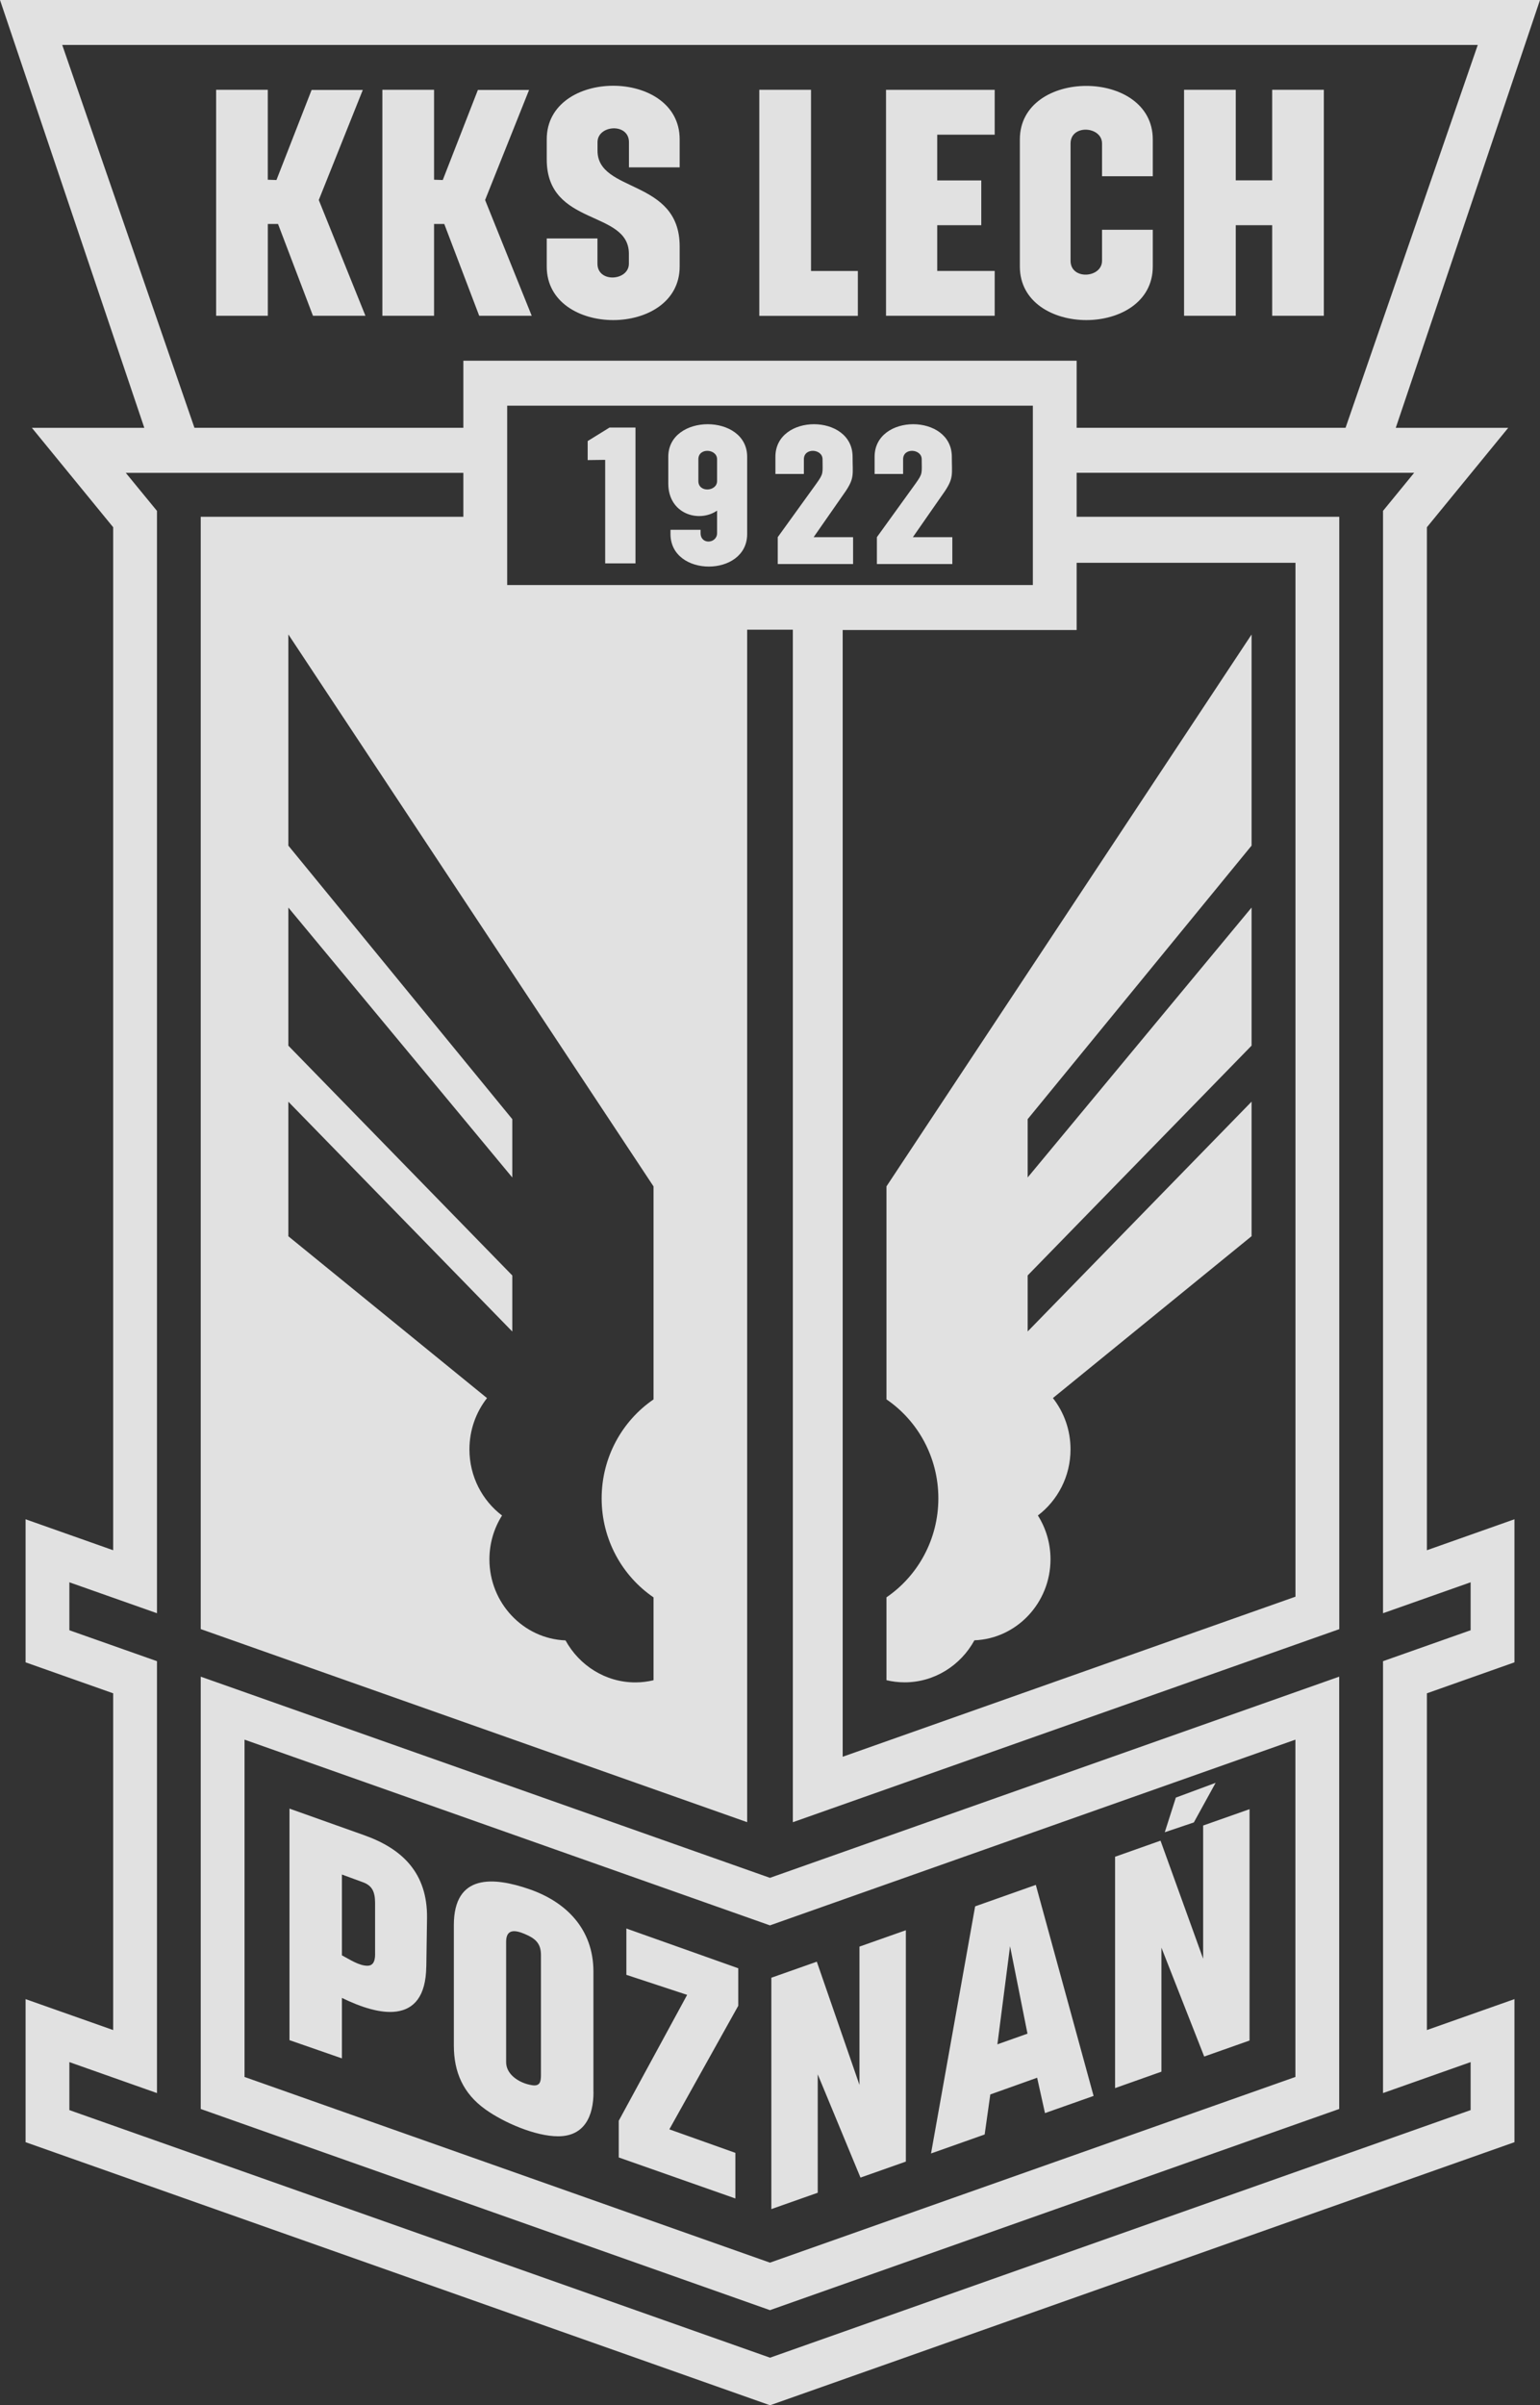 <svg width="41" height="64" viewBox="0 0 41 64" fill="none" xmlns="http://www.w3.org/2000/svg">
<rect x="0" y="0" width="41" height="64" fill="#333333" stroke="none"/>
<g opacity="0.85" clip-path="url(#clip0_877_6126)">
<path d="M31.784 48.492L32.364 47.438L31.305 47.831L31.01 48.753L31.784 48.492ZM30.897 48.977L29.687 49.405V55.561L30.921 55.124V51.824L32.06 54.721L33.267 54.295V48.139L32.032 48.574V52.119L30.897 48.977ZM26.554 54.397L26.891 51.786L27.355 54.112L26.554 54.396V54.397ZM25.961 50.727L24.787 57.3L26.215 56.795L26.365 55.73L27.612 55.285L27.821 56.226L29.115 55.769L27.577 50.154L25.961 50.725V50.727ZM21.747 52.197L20.536 52.624V58.78L21.771 58.345V55.195L22.909 57.942L24.117 57.516V51.36L22.882 51.796V55.476L21.747 52.199V52.197ZM9.987 51.997C9.987 52.229 9.902 52.305 9.782 52.305C9.556 52.305 9.303 52.133 9.103 52.028V49.878L9.659 50.082C9.785 50.127 9.867 50.193 9.916 50.281C9.966 50.371 9.986 50.488 9.986 50.633V51.997H9.987ZM11.35 52.325L11.369 51.034C11.376 50.44 11.213 49.979 10.92 49.622C10.629 49.266 10.207 49.014 9.697 48.832L7.707 48.124V54.285L9.103 54.77V53.161C9.607 53.407 10.14 53.583 10.56 53.523C11.018 53.458 11.339 53.126 11.349 52.325M14.402 55.218C14.402 55.392 14.373 55.513 14.175 55.485C13.993 55.46 13.8 55.379 13.663 55.256C13.55 55.155 13.475 55.025 13.475 54.869V51.667C13.475 51.32 13.715 51.351 13.973 51.461C14.256 51.581 14.402 51.711 14.402 52.021V55.218ZM15.799 55.665V52.462C15.799 51.328 15.072 50.606 14.093 50.268C13.145 49.94 12.083 49.849 12.083 51.223V54.427C12.083 55.135 12.33 55.706 12.928 56.131C13.412 56.477 14.252 56.843 14.858 56.843C15.56 56.843 15.801 56.307 15.801 55.665M17.821 56.657L19.655 53.37V52.372L16.751 51.341L16.676 51.314V52.547L18.294 53.08L16.473 56.43V57.406L19.503 58.471L19.578 58.498V57.284L17.821 56.658V56.657ZM6.51 46.289L20.499 51.231L34.488 46.289V55.264L20.499 60.205L6.51 55.264V46.289ZM20.499 49.966L5.344 44.613V56.116L20.499 61.469L35.654 56.116V44.613L20.499 49.966ZM16.919 14.989V11.376H16.228L15.646 11.736V12.242L16.112 12.236V14.991H16.919V14.989ZM19.091 12.8C19.091 13.08 18.593 13.117 18.593 12.8V12.22C18.593 11.903 19.091 11.94 19.091 12.22V12.8ZM19.892 14.21V12.154C19.892 10.999 17.792 10.999 17.792 12.154V12.866C17.792 13.679 18.608 13.919 19.091 13.587V14.185C19.091 14.465 18.652 14.503 18.652 14.185V14.097H17.851V14.21C17.851 15.364 19.892 15.364 19.892 14.21ZM20.705 15.008H22.712V14.293H21.662L22.518 13.065C22.752 12.712 22.699 12.62 22.699 12.154C22.699 10.999 20.644 10.999 20.644 12.154V12.612H21.402V12.22C21.402 11.903 21.899 11.94 21.899 12.22C21.899 12.607 21.934 12.588 21.729 12.876L20.706 14.293V15.008H20.705ZM23.346 15.008H25.354V14.293H24.304L25.159 13.065C25.392 12.712 25.341 12.62 25.341 12.154C25.341 10.999 23.285 10.999 23.285 12.154V12.612H24.044V12.22C24.044 11.903 24.539 11.94 24.539 12.22C24.539 12.607 24.574 12.588 24.369 12.876L23.346 14.293V15.008ZM33.323 16.88L23.601 31.567V37.235C24.432 37.802 24.982 38.771 24.982 39.868C24.982 40.966 24.432 41.934 23.601 42.502V44.707C23.756 44.744 23.918 44.764 24.084 44.764C24.879 44.764 25.577 44.313 25.942 43.646C27.065 43.603 27.968 42.651 27.968 41.49C27.968 41.061 27.844 40.66 27.632 40.324C28.158 39.925 28.501 39.285 28.501 38.564C28.501 38.048 28.325 37.574 28.032 37.2L33.321 32.893V29.313L27.36 35.428V33.937L33.321 27.822V24.148L27.36 31.33V29.779L33.321 22.501V16.881L33.323 16.88ZM32.9 2.389H31.524V8.402H32.9V5.992H33.87V8.402H35.245V2.389H33.87V4.799H32.9V2.389ZM27.152 3.712V7.092C27.152 8.992 30.691 8.992 30.691 7.092V6.114H29.34V6.939C29.34 7.4 28.502 7.46 28.502 6.939V3.819C28.502 3.299 29.34 3.357 29.34 3.819V4.689H30.691V3.71C30.691 1.811 27.152 1.811 27.152 3.71M26.482 2.39H23.589V8.402H26.482V7.21H24.952V5.993H26.125V4.801H24.952V3.584H26.482V2.391V2.39ZM20.215 2.389V8.404H22.839V7.211H21.592V2.389H20.216H20.215ZM14.556 3.706V4.242C14.556 6.04 16.743 5.574 16.743 6.752V7.015C16.743 7.476 15.906 7.536 15.906 7.015V6.345H14.556V7.092C14.556 8.992 18.095 8.992 18.095 7.092V6.556C18.095 4.748 15.908 5.142 15.908 4.009V3.784C15.908 3.322 16.745 3.262 16.745 3.784V4.453H18.095V3.706C18.095 1.807 14.556 1.807 14.556 3.706ZM11.556 2.389H10.18V8.402H11.556V5.96H11.828L12.758 8.402H14.156L12.915 5.322L14.086 2.393H12.723L11.788 4.79L11.556 4.782V2.389ZM7.13 2.389H5.754V8.402H7.13V5.96H7.402L8.332 8.402H9.729L8.487 5.322L9.659 2.393H8.296L7.36 4.79L7.129 4.782V2.389H7.13ZM1.657 1.196H39.343L35.823 11.383H28.664V9.598H12.336V11.383H5.177L1.657 1.196ZM28.664 16.764V14.975H34.49V42.485L22.435 46.744V16.764H28.665H28.664ZM13.503 10.795H27.498V15.567H13.503V10.795ZM13.639 31.33V29.779L7.677 22.501V16.881L17.399 31.568V37.236C16.568 37.804 16.018 38.772 16.018 39.87C16.018 40.967 16.568 41.936 17.399 42.503V44.708C17.244 44.745 17.082 44.766 16.915 44.766C16.119 44.766 15.422 44.314 15.056 43.648C13.933 43.605 13.03 42.653 13.03 41.492C13.03 41.063 13.153 40.661 13.366 40.325C12.84 39.927 12.498 39.286 12.498 38.566C12.498 38.05 12.673 37.575 12.966 37.201L7.677 32.895V29.315L13.639 35.43V33.938L7.677 27.823V24.149L13.639 31.331V31.33ZM12.336 12.58V13.751H5.344V43.347L19.892 48.485V16.755H21.108V48.486L35.656 43.349V13.751H28.664V12.58H37.65L36.821 13.593V42.925L39.153 42.102V43.378L36.821 44.201V55.693L39.153 54.869V56.146L20.501 62.734L1.847 56.146V54.869L4.179 55.693V44.201L1.847 43.378V42.102L4.179 42.925V13.594L3.349 12.582H12.335L12.336 12.58ZM0 0L3.842 11.384H0.849L3.013 14.029V41.249L0.681 40.425V44.232L3.013 45.056V54.016L0.681 53.193V57L20.501 64L40.32 57V53.193L37.989 54.016V45.056L40.32 44.232V40.425L37.989 41.249V14.029L40.154 11.384H37.16L41 0H0Z" fill="white"/>
</g>
<defs>
<clipPath id="clip0_877_6126">
<rect width="41" height="64" fill="white"/>
</clipPath>
</defs>
</svg>
